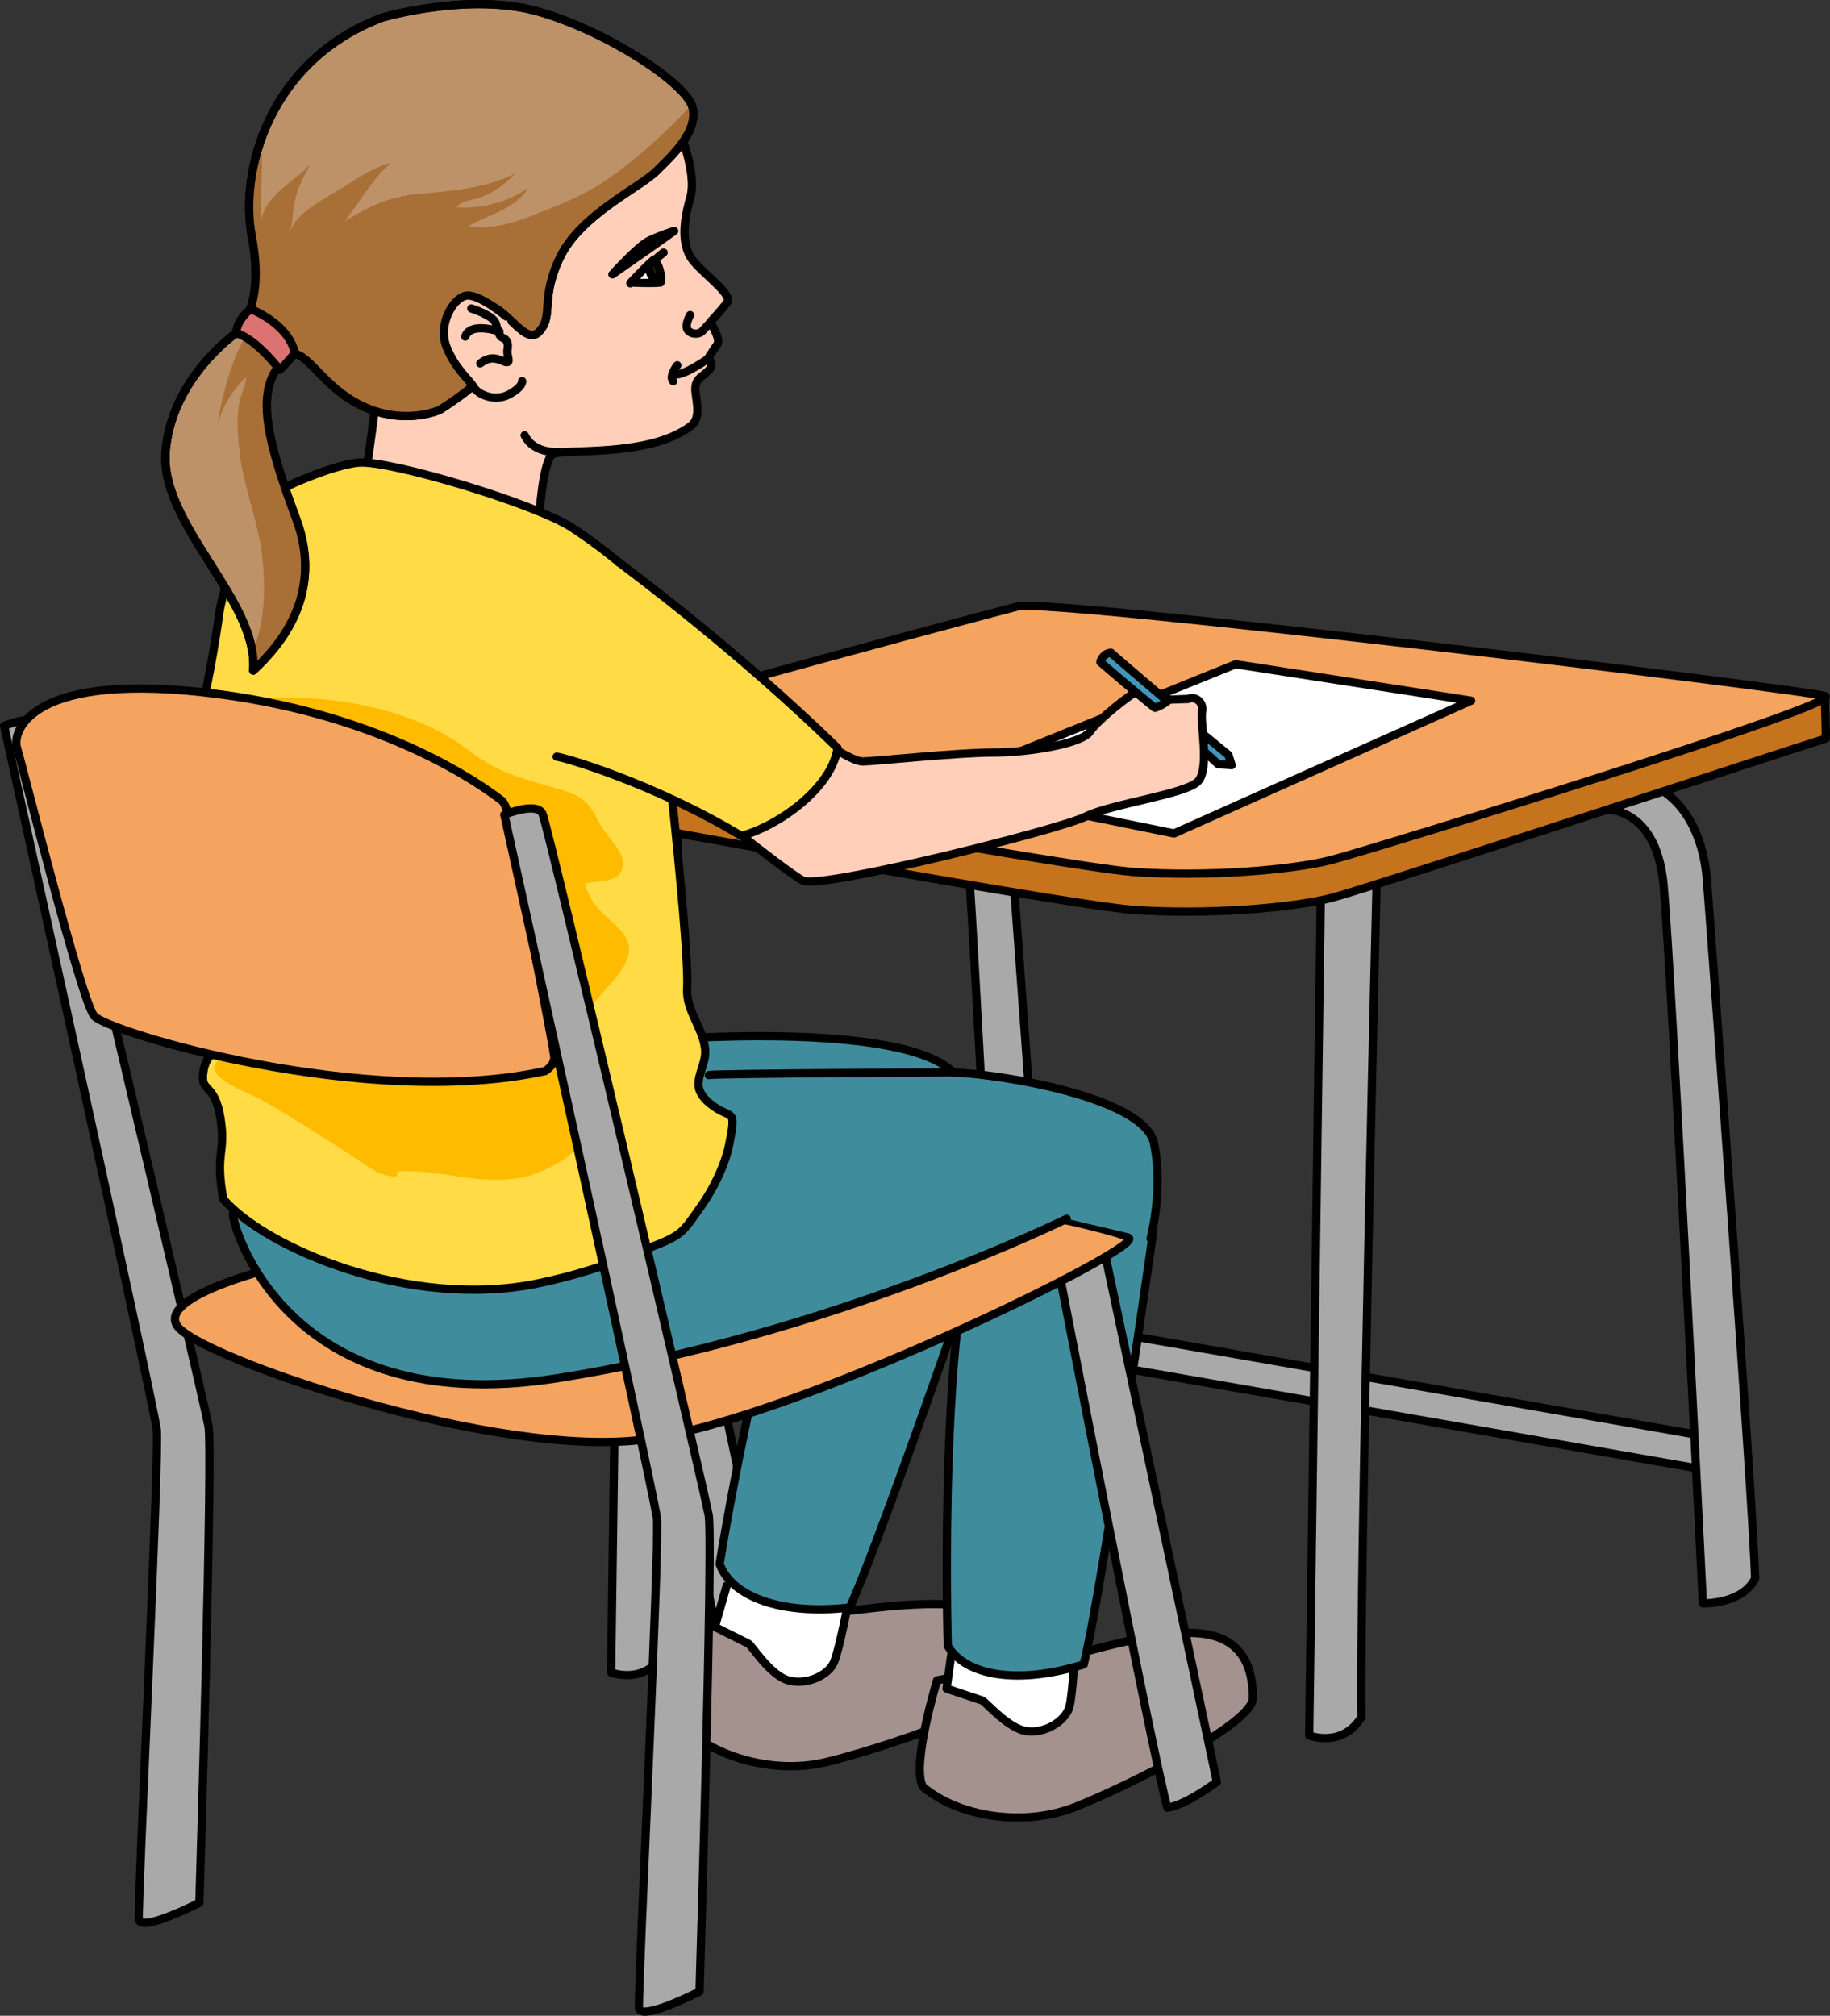 <?xml version="1.0" encoding="utf-8"?>
<!-- Generator: Adobe Illustrator 16.0.0, SVG Export Plug-In . SVG Version: 6.00 Build 0)  -->
<!DOCTYPE svg PUBLIC "-//W3C//DTD SVG 1.1//EN" "http://www.w3.org/Graphics/SVG/1.1/DTD/svg11.dtd">
<svg version="1.1" id="Layer_1" xmlns="http://www.w3.org/2000/svg" xmlns:xlink="http://www.w3.org/1999/xlink" x="0px" y="0px"
	 width="221.512px" height="243.987px" viewBox="0 0 221.512 243.987" enable-background="new 0 0 221.512 243.987"
	 xml:space="preserve">
<rect x="0" y="0" width="221.512" height="243.987" fill="#333333" stroke="none"/>
<g>
	<path fill="#A9A9A9" stroke="#000000" stroke-linecap="round" stroke-linejoin="round" stroke-miterlimit="10" d="M75.396,99.371
		L73.972,202.43c0,0,3.958,1.582,6.332-2.217c-0.316-12.506,1.9-104.641,1.9-103.691"/>
	<path fill="#A9A9A9" stroke="#000000" stroke-linecap="round" stroke-linejoin="round" stroke-miterlimit="10" d="M81.875,142.793
		l13.659,64.461c0,0-3.835,2.877-5.991,3.115c-1.677-5.752-13.18-65.182-13.18-65.182L81.875,142.793z"/>
	<g>
		<path fill="#FFCFBA" stroke="#000000" stroke-linecap="round" stroke-linejoin="round" stroke-miterlimit="10" d="M81.815,14.947
			c0.16,0.174,2.638,5.857,1.742,8.957c-0.896,3.102-1.114,6.002,0.443,7.791c1.559,1.795,4.666,3.977,4.017,4.902
			c-0.648,0.928-2.055,2.387-2.055,2.387s1.334,2.063,0.862,2.715c-0.472,0.654-1.124,1.693-1.124,1.693s0.873,0.592,0.117,1.402
			c-0.757,0.814-1.659,1.004-1.651,2.291c0.011,1.287,0.83,3.439-0.564,4.49c-5.152,3.881-15.42,2.662-16.677,3.398
			c-1.257,0.74-1.641,7.596-1.641,7.596l-21.49-2.088c0,0,3.157-19.059,1.964-21.621c-1.194-2.561-4.028-9.207-3.666-11.488
			c0.363-2.279,2.28-7.303,4.02-9.029c1.742-1.725,9.985-8.416,10.701-8.111C57.53,10.539,81.815,14.947,81.815,14.947z"/>
		<path fill="#FFCFBA" stroke="#000000" stroke-linecap="round" stroke-linejoin="round" stroke-miterlimit="10" d="M85.852,43.328
			c0,0-2.916,2.072-4.046,1.992"/>
		<path fill="#FFCFBA" stroke="#000000" stroke-linecap="round" stroke-linejoin="round" stroke-miterlimit="10" d="M81.979,44.215
			c0,0-1.062,1.334-0.493,1.93"/>
		<path fill="#BD9268" stroke="#000000" stroke-linecap="round" stroke-linejoin="round" stroke-miterlimit="10" d="M46.258,2.129
			c0,0,10.575-3.137,18.989-0.705c8.414,2.432,17.973,8.766,18.594,11.641c0.624,2.875-2.388,5.674-4.418,7.67
			s-9.142,5.262-11.621,10.373c-2.481,5.111-0.717,7.123-2.578,9.068c-1.86,1.945-4.459-4.389-7.632-3.275
			c-3.173,1.115,0.631,7.883,0.312,8.934c-0.316,1.051-4.648,3.762-4.648,3.762s-3.917,1.857-8.876-0.223
			c-4.959-2.084-6.824-6.447-8.888-6.576c-2.728-1.891-5.953-3.967-5.953-3.967s2.39-2.652,0.933-10.258
			C29.014,20.969,32.362,7.385,46.258,2.129z"/>
		<path fill="#A86F37" d="M83.84,13.064c-0.025-0.115-0.087-0.244-0.14-0.369c-0.072,0.084-0.145,0.167-0.217,0.243
			c-3.106,3.288-6.333,6.273-10.077,8.848c-2.775,1.908-6.104,3.184-9.223,4.394c-2.387,0.926-4.909,1.636-7.471,1.175
			c2.164-1.231,5.927-2.17,7.202-4.626c-2.373,1.791-5.762,2.559-8.707,2.368c0.86-0.905,2.218-0.852,3.309-1.317
			c1.409-0.601,2.873-1.699,3.899-2.815c-3.575,1.86-7.796,2.14-11.765,2.499c-3.488,0.316-5.991,1.508-8.945,3.341
			c1.881-2.381,3.299-5.083,5.626-7.112c-2.369,0.608-4.521,2.238-6.613,3.477c-1.666,0.986-4.839,2.662-5.576,4.775
			c0.3-1.129,0.281-2.38,0.523-3.527c0.365-1.728,1.062-3.021,1.906-4.506c-2.021,2.121-5.705,3.83-6.001,7.137
			c0.021-2.731,0.094-6.013,0.161-8.414c-0.588,1.595-1.114,3.136-1.507,4.742c-0.142,1.896-0.048,3.669,0.245,5.197
			c1.458,7.605-0.933,10.258-0.933,10.258s3.225,2.076,5.953,3.967c2.064,0.129,3.929,4.492,8.888,6.576
			c4.958,2.08,8.876,0.223,8.876,0.223s4.332-2.711,4.648-3.762c0.319-1.051-3.484-7.818-0.312-8.934
			c3.173-1.113,5.771,5.221,7.632,3.275c1.861-1.945,0.097-3.957,2.578-9.068c2.479-5.111,9.59-8.377,11.621-10.373
			S84.464,15.939,83.84,13.064z"/>
		<path fill="#FFCFBA" stroke="#000000" stroke-linecap="round" stroke-linejoin="round" stroke-miterlimit="10" d="M86.097,38.896
			c0,0-0.884,0.949-1.092,1.188c-0.21,0.238-0.958,0.549-1.631,0.008c-0.672-0.537,0.161-1.959,0.161-1.959"/>
		<path fill="#BD9279" stroke="#000000" stroke-linecap="round" stroke-linejoin="round" stroke-miterlimit="10" d="M74.128,33.209
			c-0.026,0.049,3.039-3.393,4.437-4.076c1.395-0.684,3.042-1.174,3.042-1.174s-2.402,1.711-3.119,2.213
			C77.773,30.672,74.128,33.209,74.128,33.209z"/>
		<path fill="none" stroke="#000000" stroke-linecap="round" stroke-linejoin="round" stroke-miterlimit="10" d="M46.258,2.129
			c0,0,10.575-3.137,18.989-0.705c8.414,2.432,17.973,8.766,18.594,11.641c0.624,2.875-2.388,5.674-4.418,7.67
			s-9.142,5.262-11.621,10.373c-2.481,5.111-0.717,7.123-2.578,9.068c-1.86,1.945-4.459-4.389-7.632-3.275
			c-3.173,1.115,0.631,7.883,0.312,8.934c-0.316,1.051-4.648,3.762-4.648,3.762s-3.917,1.857-8.876-0.223
			c-4.959-2.084-6.824-6.447-8.888-6.576c-2.728-1.891-5.953-3.967-5.953-3.967s2.39-2.652,0.933-10.258
			C29.014,20.969,32.362,7.385,46.258,2.129z"/>
		<path fill="#FFCFBA" stroke="#000000" stroke-linecap="round" stroke-linejoin="round" stroke-miterlimit="10" d="M76.293,34.293
			c0.028-0.098,2.758-2.754,4.03-3.723"/>
		<path fill="#FFFFFF" stroke="#000000" stroke-linecap="round" stroke-linejoin="round" stroke-miterlimit="10" d="M79.191,31.41
			c0,0,1.16,1.738,0.767,2.789c-1.315,0.135-3.575-0.012-3.575-0.012S78.145,32.242,79.191,31.41z"/>
		<path fill="#1D1D1D" stroke="#000000" stroke-linecap="round" stroke-linejoin="round" stroke-miterlimit="10" d="M79.069,31.51
			c-0.147,0.123-0.306,0.262-0.47,0.414c-0.062,0.236-0.059,0.545,0.027,0.869c0.163,0.619,0.563,1.051,0.891,0.965
			c0.237-0.063,0.371-0.379,0.366-0.783c-0.034-0.5-0.277-0.967-0.465-1.256C79.306,31.604,79.186,31.529,79.069,31.51z"/>
		<path fill="#FFCFBA" stroke="#000000" stroke-linecap="round" stroke-linejoin="round" stroke-miterlimit="10" d="M61.273,38.301
			c0,0-3.333-2.818-4.896-2.5c-1.561,0.32-3.399,3.492-2.328,6.197c1.07,2.701,2.813,3.998,3.285,4.852
			c0.471,0.854,2.487,1.838,4.243,0.914c1.755-0.922,1.625-1.633,1.625-1.633"/>
		<path fill="#FFCFBA" stroke="#000000" stroke-linecap="round" stroke-linejoin="round" stroke-miterlimit="10" d="M57.051,37.34
			c0,0,2.678,0.832,2.958,1.805c0.279,0.973,0.417,1.602,0.841,1.75c0.422,0.148,0.745,0.541,0.581,1.414
			c-0.166,0.873,0.723,1.955-0.652,1.354c-1.375-0.602-2.119-0.055-2.649,0.324"/>
		<path fill="#FFCFBA" stroke="#000000" stroke-linecap="round" stroke-linejoin="round" stroke-miterlimit="10" d="M60.455,40.129
			c0,0-3.521-1.211-4.14,0.615"/>
		<path fill="#FFCFBA" stroke="#000000" stroke-linecap="round" stroke-linejoin="round" stroke-miterlimit="10" d="M67.707,54.717
			c0,0-3.081,0.293-4.198-2.029"/>
	</g>
	<path fill="#A4928E" stroke="#000000" stroke-linecap="round" stroke-linejoin="round" stroke-miterlimit="10" d="M85.54,195.771
		c0,0-4.566,9.762-3.511,12.516c3.87,4.309,11.505,6.549,17.941,5.004s22.669-6.904,23.111-10.021
		c0.442-3.119,0.216-7.635-5.839-8.783c-6.055-1.146-16.924,1.07-18.483,0.85C97.201,195.113,85.54,195.771,85.54,195.771z"/>
	<path fill="#FFFFFF" stroke="#000000" stroke-linecap="round" stroke-linejoin="round" stroke-miterlimit="10" d="M87.965,191.924
		l-1.433,5c0,0,3.646,1.82,4.051,2.021c0.405,0.203,2.635,3.846,4.863,4.451c2.228,0.604,4.858-0.613,5.524-2.254
		c0.667-1.641,1.815-7.693,1.815-7.693l-8.992-3.881"/>
	<path fill="#A4928E" stroke="#000000" stroke-linecap="round" stroke-linejoin="round" stroke-miterlimit="10" d="M113.428,203.389
		c0,0-3.149,10.307-1.718,12.885c4.438,3.723,12.312,4.867,18.467,2.434s21.474-10.021,21.474-13.17c0-3.15-0.859-7.588-7.015-7.875
		c-6.155-0.285-16.606,3.438-18.181,3.438S113.428,203.389,113.428,203.389z"/>
	<path fill="#FFFFFF" stroke="#000000" stroke-linecap="round" stroke-linejoin="round" stroke-miterlimit="10" d="M115.29,199.238
		l-0.717,5.152c0,0,3.866,1.289,4.295,1.432c0.43,0.145,3.15,3.438,5.44,3.723c2.29,0.287,4.724-1.289,5.153-3.006
		c0.43-1.719,0.716-7.873,0.716-7.873l-9.448-2.578"/>
	<path fill="#3F8D9C" stroke="#000000" stroke-linecap="round" stroke-linejoin="round" stroke-miterlimit="10" d="M120.925,144.688
		c0,0-14,40.996-18.067,49.889c-8.392,0.955-14.311-1.35-15.752-5.273c0,0,6.837-42.578,14.525-51.621"/>
	<path fill="#A9A9A9" stroke="#000000" stroke-linecap="round" stroke-linejoin="round" stroke-miterlimit="10" d="M108.957,90.348
		c0,0,6.966-1.109,7.915,9.182c0.95,10.289,4.75,86.91,4.75,86.91s4.75,0.16,6.332-3.008c-0.316-10.131-5.382-78.838-5.857-84.695
		c-0.475-5.857-3.324-10.447-7.439-11.557C109.59,87.814,108.957,90.348,108.957,90.348z"/>
	<path fill="#A9A9A9" stroke="#000000" stroke-linecap="round" stroke-linejoin="round" stroke-miterlimit="10" d="M208.173,178.174
		c-0.114,0-0.23-0.01-0.347-0.031l-84.239-14.701c-1.089-0.189-1.815-1.227-1.626-2.314c0.19-1.088,1.227-1.818,2.314-1.625
		l84.239,14.701c1.089,0.189,1.815,1.227,1.626,2.314C209.971,177.49,209.127,178.174,208.173,178.174z"/>
	<path fill="none" stroke="#000000" stroke-linecap="round" stroke-linejoin="round" stroke-miterlimit="10" d="M120.13,188.4"/>
	<path fill="#A9A9A9" stroke="#000000" stroke-linecap="round" stroke-linejoin="round" stroke-miterlimit="10" d="M159.894,106.996
		l-1.425,103.059c0,0,3.958,1.582,6.332-2.217c-0.316-12.506,1.9-104.643,1.9-103.691"/>
	<path fill="#A9A9A9" stroke="#000000" stroke-linecap="round" stroke-linejoin="round" stroke-miterlimit="10" d="M193.455,97.971
		c0,0,6.966-1.107,7.915,9.182c0.95,10.291,4.75,86.912,4.75,86.912s4.75,0.158,6.332-3.008
		c-0.316-10.133-5.382-78.838-5.857-84.695c-0.475-5.857-3.324-10.449-7.439-11.557C194.088,95.438,193.455,97.971,193.455,97.971z"
		/>
	<path fill="#C6731D" stroke="#000000" stroke-linecap="round" stroke-linejoin="round" stroke-miterlimit="10" d="M123.217,77.986
		c3.396-0.871,78.809,3.863,97.695,6.471c-0.035-0.021,0.135,4.811,0.093,4.938c-3.671,1.115-54.995,18.027-59.796,19.279
		s-15.238,2.086-24.006,1.461c-8.768-0.627-77.864-13.359-79.326-13.777c-0.299-0.086,0.173-4.922,0.24-4.686
		C58.608,92.232,116.741,79.648,123.217,77.986z"/>
	<path fill="#3F8D9C" stroke="#000000" stroke-linecap="round" stroke-linejoin="round" stroke-miterlimit="10" d="M139.588,149.068
		c0,0-6.076,42.893-8.406,52.391c-8.064,2.508-14.311,1.352-16.461-2.232c0,0-1.256-43.105,4.604-53.428"/>
	<path fill="#F4A45E" stroke="#000000" stroke-linecap="round" stroke-linejoin="round" stroke-miterlimit="10" d="M123.217,73.395
		c3.862-0.99,94.98,10.02,97.695,10.854c2.713,0.836-54.902,18.58-59.703,19.832s-15.238,2.088-24.006,1.461
		c-8.768-0.625-77.864-13.359-79.326-13.777S115.076,75.482,123.217,73.395z"/>
	<path fill="#A9A9A9" stroke="#000000" stroke-linecap="round" stroke-linejoin="round" stroke-miterlimit="10" d="M133.637,151.219
		l13.658,64.463c0,0-3.834,2.875-5.99,3.115c-1.678-5.752-13.18-65.182-13.18-65.182L133.637,151.219z"/>
	<path fill="#A9A9A9" stroke="#000000" stroke-linecap="round" stroke-linejoin="round" stroke-miterlimit="10" d="M0.5,87.869
		c0,0,3.926-1.615,4.619-0.115c0.693,1.502,19.054,79.563,20.093,84.758c0.641,1.875-1.08,57.799-1.08,57.799s-7.167,3.668-7.333,2
		c-0.167-1.666,2.55-56.512,2.167-59.334C18.298,168.477,0.5,87.869,0.5,87.869z"/>
	<path fill="#F4A45E" stroke="#000000" stroke-linecap="round" stroke-linejoin="round" stroke-miterlimit="10" d="M34.567,153.094
		c0,0-15.526,3.582-13.138,7.365c2.389,3.781,38.816,16.322,56.931,13.734s59.121-22.693,58.325-24.285
		c-0.797-1.592-49.965-10.551-50.96-10.75S34.567,153.094,34.567,153.094z"/>
	<path fill="#3F8D9C" stroke="#000000" stroke-linecap="round" stroke-linejoin="round" stroke-miterlimit="10" d="M129.122,147.52
		c0,0-28.665,14.133-61.709,19.309s-39.414-18.912-39.215-19.906c0,0,24.286-12.344,28.068-12.541
		c3.782-0.199,20.702-8.162,21.896-8.361s30.854-2.588,37.224,3.783c5.574,0.199,23.092,2.984,24.286,8.559
		s-0.397,11.547-0.397,11.547"/>
	<path fill="#FFDB45" stroke="#000000" stroke-linecap="round" stroke-linejoin="round" stroke-miterlimit="10" d="M81.41,97.174
		c0,0,2.012,18.674,1.764,22.434c-0.178,2.689,1.911,4.785,2.178,7.383c0.161,1.564-0.881,2.918-0.793,4.404
		c0.079,1.34,1.579,2.457,2.729,3.074c0.339,0.182,1.119,0.418,1.292,0.799c0.255,0.561-0.111,2.123-0.202,2.682
		c-0.464,2.854-2.038,6.035-3.748,8.383c-0.658,0.902-1.416,2.127-2.286,2.85c-1.174,0.977-3.194,1.596-4.623,2.209
		c-4.046,1.734-8.302,3.066-12.673,3.965c-15.504,3.188-32.986-4.342-38.026-10.23c-1.029-5.709,0.344-5.473-0.33-9.738
		c-0.674-4.266-2.279-3.162-2.126-5.209s1.025-2.416,1.592-3.354c0.567-0.939,0.918-7.621,0.622-9.4
		c-0.297-1.779-1.422-23.236-1.632-25.521c-0.209-2.283-0.678-3.061-1.04-4.707c-0.362-1.645,0.673-2.811,0.673-2.811
		s1.193-5.807,1.759-10.139c0.566-4.33,4.682-13.086,5.973-14.127c1.29-1.043,7.809-3.865,10.915-4.123
		c3.775-0.314,21.41,4.982,25.797,7.865c5.474,3.596,8.416,6.686,8.416,6.686L81.41,97.174z"/>
	<path fill="#FFBB00" d="M27.291,127.76c-4.177,2.144,2.577,4.368,4.409,5.405c3.807,2.154,7.436,4.476,11.092,6.871
		c1.499,0.981,3.362,2.515,5.246,2.347c0.039-0.205,0.004-0.391,0.066-0.591c6.33-0.344,11.519,2.532,17.64-0.097
		c3.865-1.66,7.018-4.868,6.131-9.561c-0.42-2.226-2.34-3.818-2.16-6.175c0.238-3.111,3.023-5.378,4.827-7.616
		c4.819-5.981-2.731-6.258-3.694-11.374c1.726-0.514,4.56,0.071,4.569-2.565c0.006-1.469-2.175-3.35-2.902-4.85
		c-1.146-2.365-1.944-3.199-4.749-4.01c-4.439-1.281-7.411-1.899-11.164-4.811c-4.707-3.651-11.442-5.516-17.33-6.07
		c-2.326-0.219-5.59-0.394-7.885,0.005c-3.956,0.687-3.428,7.414-3.878,10.718"/>
	<path fill="#BD9268" stroke="#000000" stroke-linecap="round" stroke-linejoin="round" stroke-miterlimit="10" d="M28.576,40.33
		c0,0-7.829,5.406-8.528,14.318c-0.701,8.908,11.282,18.055,10.599,26.516c3.342-3.107,8.599-9.299,5.177-18.436
		c-3.422-9.135-4.72-14.738-2.267-18.18C35.749,42.078,28.576,40.33,28.576,40.33z"/>
	<path fill="#A86F37" d="M35.823,62.729c-3.422-9.135-4.72-14.738-2.267-18.18c1.596-1.798-1.762-3.209-3.712-3.847
		c-1.712,1.984-3.559,9.39-3.457,10.96c0.165-2.058,1.95-4.679,3.426-6.038c-0.109,1.129-0.729,2.284-0.909,3.468
		c-0.294,1.94-0.118,3.806,0.107,5.738c0.523,4.489,2.4,8.613,2.796,13.133c0.33,3.774,0.213,7.508-1.263,10.942
		c0.12,0.758,0.163,1.511,0.103,2.259C33.988,78.057,39.245,71.865,35.823,62.729z"/>
	<path fill="none" stroke="#000000" stroke-linecap="round" stroke-linejoin="round" stroke-miterlimit="10" d="M115.385,129.803
		c0,0-28.985,0.127-29.582,0.326"/>
	<path fill="none" stroke="#000000" stroke-linecap="round" stroke-linejoin="round" stroke-miterlimit="10" d="M28.576,40.33
		c0,0-7.829,5.406-8.528,14.318c-0.701,8.908,11.282,18.055,10.599,26.516c3.342-3.107,8.599-9.299,5.177-18.436
		c-3.422-9.135-4.72-14.738-2.267-18.18C35.749,42.078,28.576,40.33,28.576,40.33z"/>
	<path fill="#F4A45E" stroke="#000000" stroke-linecap="round" stroke-linejoin="round" stroke-miterlimit="10" d="M61.446,98.309
		c0,0-0.352-1.123-0.699-1.393c-2.515-1.965-14.113-10.232-34.148-12.877c-22.796-3.008-25.171,4.432-24.538,6.49
		s7.757,30.555,9.34,32.453c1.583,1.9,32.928,11.4,54.616,6.65c1.583-1.109,0.95-2.059,0.95-2.533S61.446,98.309,61.446,98.309z"/>
	<path fill="#A9A9A9" stroke="#000000" stroke-linecap="round" stroke-linejoin="round" stroke-miterlimit="10" d="M61.044,98.611
		c0,0,3.926-1.615,4.619-0.115c0.693,1.502,19.054,79.563,20.093,84.758c0.641,1.875-1.08,57.799-1.08,57.799s-7.167,3.668-7.333,2
		c-0.167-1.666,2.55-56.512,2.167-59.334C78.842,179.219,61.044,98.611,61.044,98.611z"/>
	<polygon fill="#FFFFFF" stroke="#000000" stroke-linecap="round" stroke-linejoin="round" stroke-miterlimit="10" points="
		149.569,80.4 178.065,84.814 142.109,100.883 113.373,95.041 	"/>
	<polygon fill="#4296BA" stroke="#000000" stroke-linecap="round" stroke-linejoin="round" stroke-miterlimit="10" points="
		145.561,88.809 148.696,91.385 149.088,92.617 147.464,92.504 145.672,90.881 	"/>
	<path fill="#FFCFBA" stroke="#000000" stroke-linecap="round" stroke-linejoin="round" stroke-miterlimit="10" d="M99.299,89.504
		L81.27,94.338c0,0,13.759,11.172,15.922,12.252c2.163,1.082,31.069-6.178,34.193-7.74c3.125-1.563,12.191-2.715,13.633-4.277
		c1.442-1.561,0.241-7.088,0.481-8.41s-0.962-1.924-1.683-1.563l-3.365,0.119c0,0-1.201-1.682-2.283-1.32
		c-1.081,0.359-5.287,3.725-6.248,5.166c-0.961,1.443-7.33,2.523-11.656,2.523s-14.541,1.082-15.862,1.082
		S99.299,89.504,99.299,89.504z"/>
	<path fill="#FFDB45" stroke="#000000" stroke-linecap="round" stroke-linejoin="round" stroke-miterlimit="10" d="M67.386,91.588
		c0.72,0.039,11.582,3.125,22.35,9.592c4.199-1.084,10.904-5.621,11.649-10.635c-12.259-11.92-24.753-21.166-26.517-22.512"/>
	<path fill="#4296BA" stroke="#000000" stroke-linecap="round" stroke-linejoin="round" stroke-miterlimit="10" d="M141.361,84.834
		c0,0-0.784,0.617-1.567,0.84c-1.736-1.344-6.607-5.543-6.607-5.543s0.28-1.063,1.288-1.119c0.784,0.727,6.663,5.711,6.663,5.711"/>
	<path fill="#DC7272" stroke="#000000" stroke-linecap="round" stroke-linejoin="round" stroke-miterlimit="10" d="M30.34,37.41
		c0,0,4.577,1.734,5.35,5.318c-0.792,1.025-1.821,2.043-1.821,2.043s-2.935-3.844-5.293-4.441
		C28.699,38.588,30.34,37.41,30.34,37.41z"/>
</g>
</svg>
